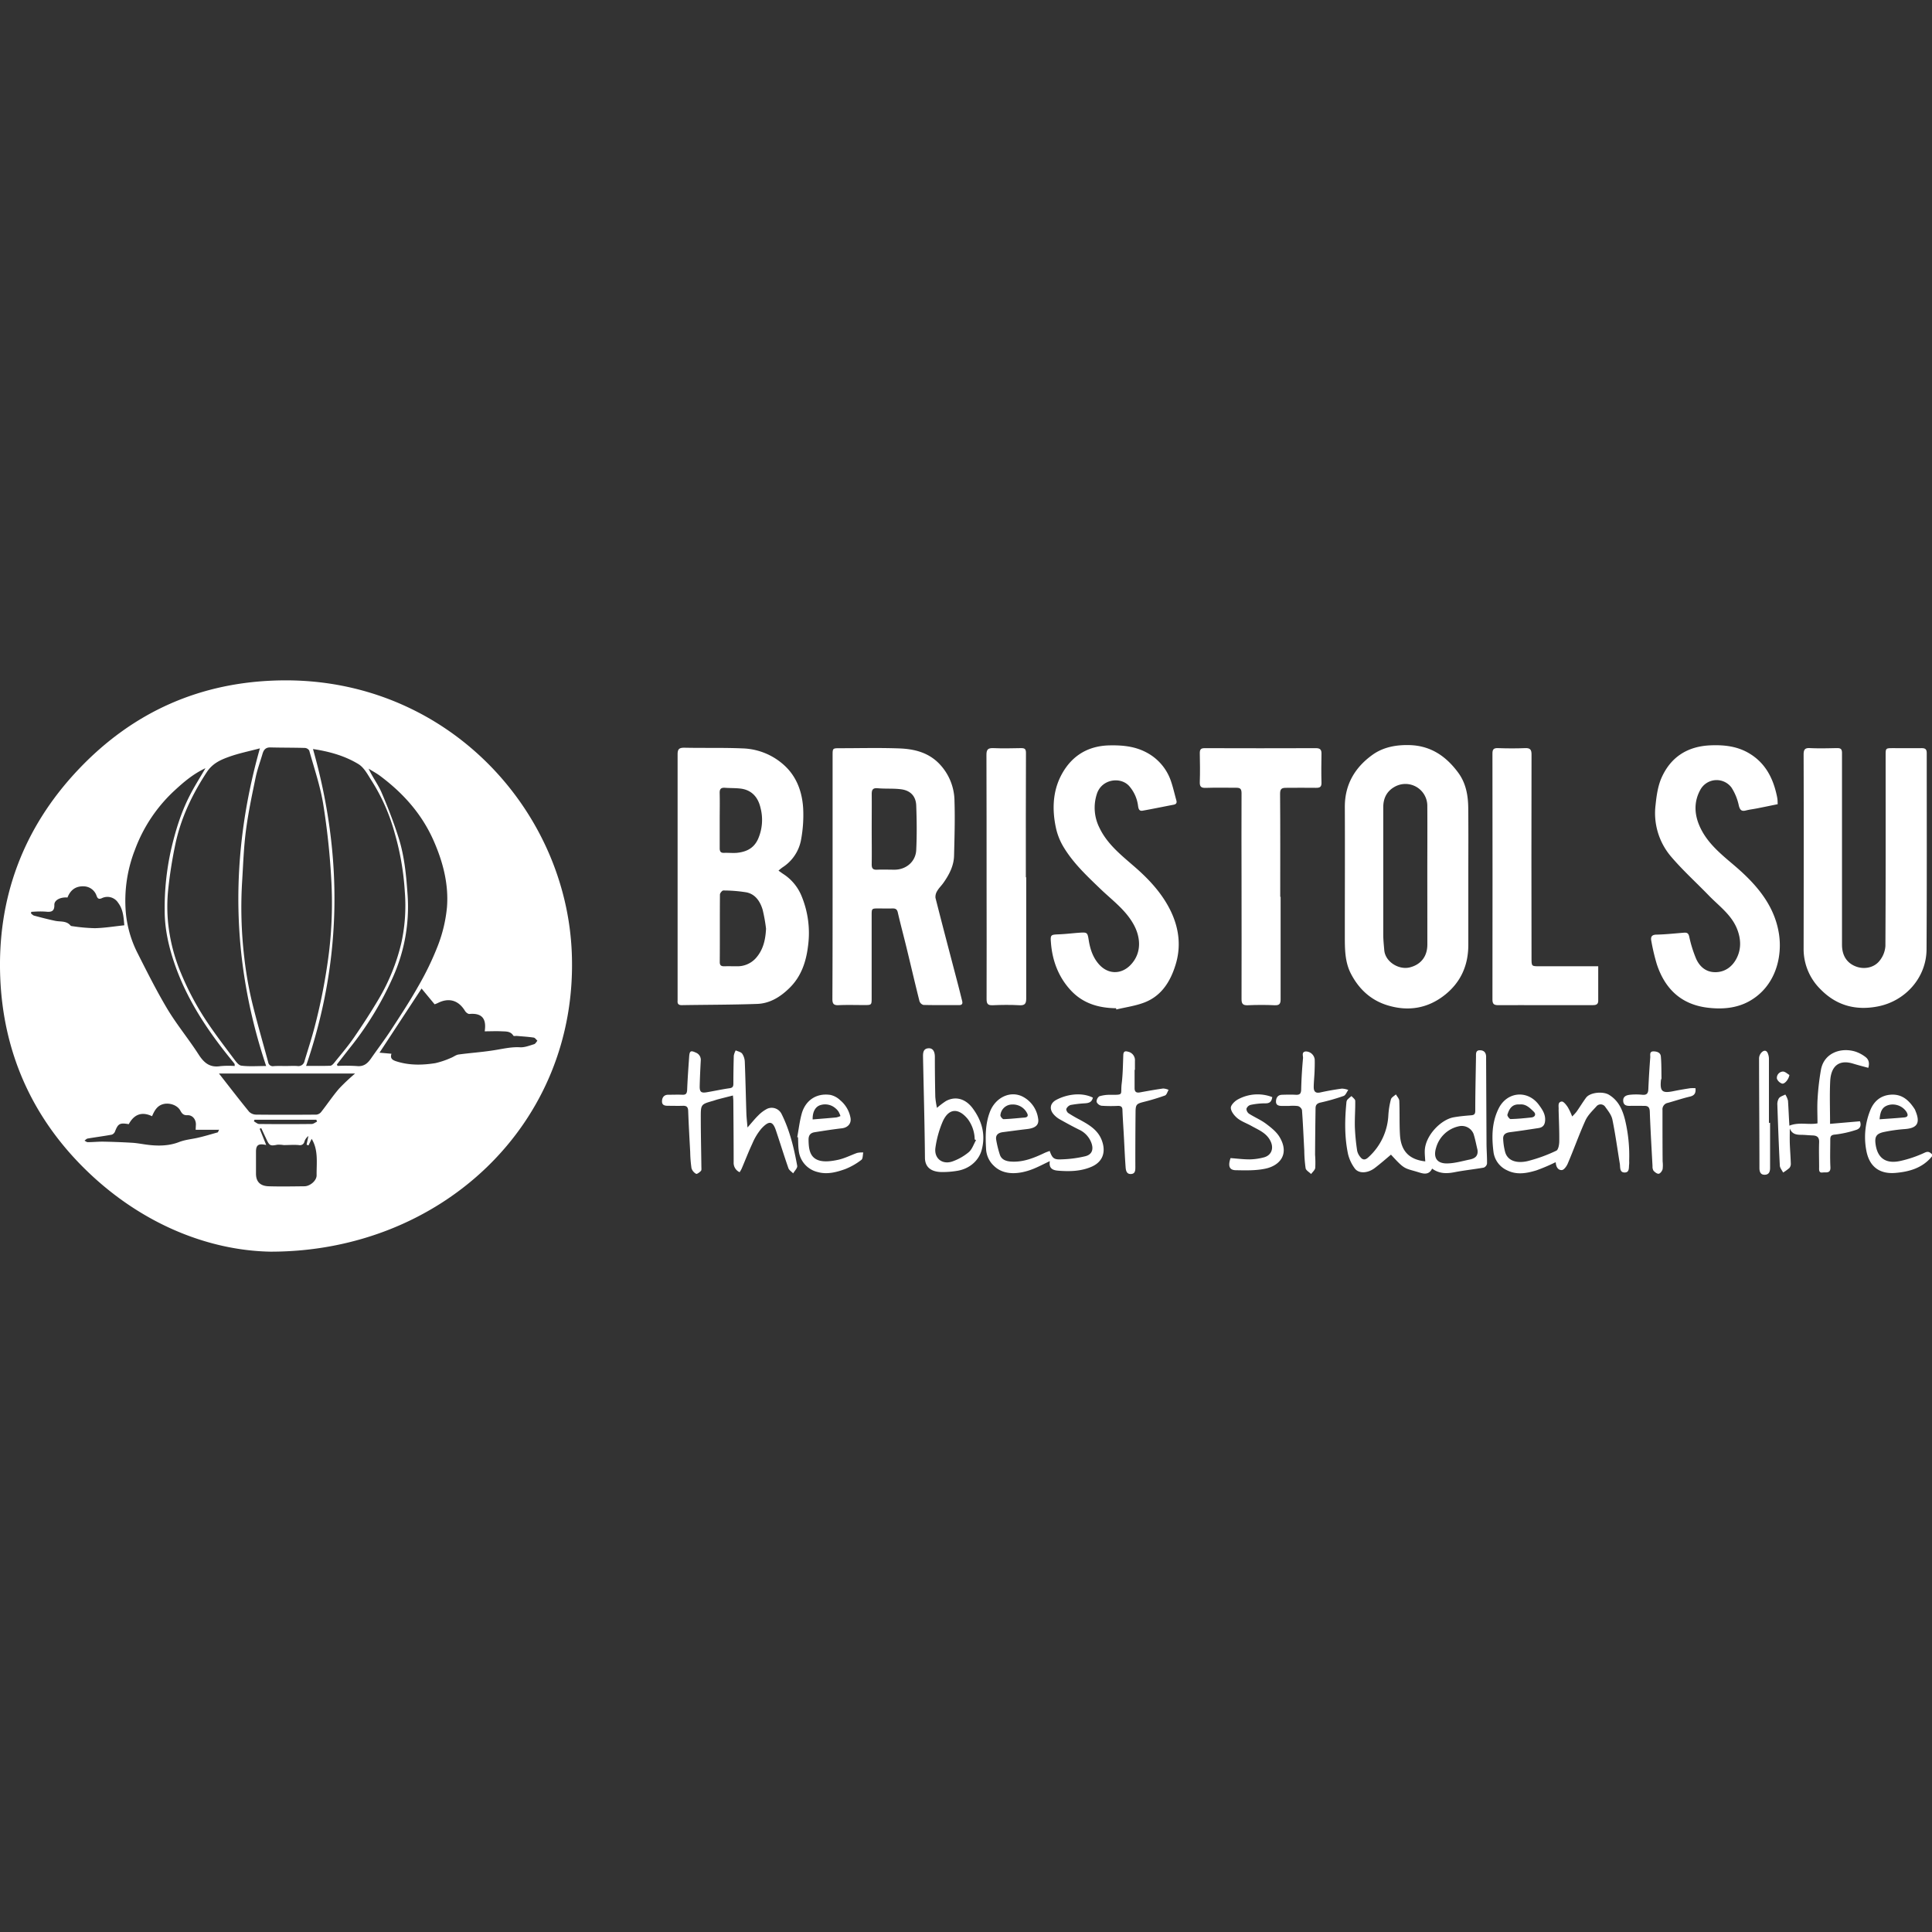 <svg id="Layer_1" data-name="Layer 1" xmlns="http://www.w3.org/2000/svg" viewBox="0 0 840 840"><rect x="0" y="0" width="840" height="840" fill="#333333" stroke="none"/><defs><style>.cls-1{fill:#fff;}</style></defs><g id="Ab3Xgh.tif"><path class="cls-1" d="M840,502.75c-4.11,5.12-10,6.73-16,7.22-6.4.5-11.08-2.32-12.5-9.45a31.11,31.11,0,0,1,1.6-17.64c1.53-3.93,4.43-6.61,9-6.93,5-.34,8,2.58,10.44,6.39a4.39,4.39,0,0,1,.26.63c2.34,5.52.54,7.58-4.72,7.94a68,68,0,0,0-8.77,1.22c-3.61.73-4.37,2.11-3.78,5.75,1.07,6.54,5.39,8.08,10.77,6.87a51.22,51.22,0,0,0,10.5-3.58c1.64-.77,2.26-.16,3.19.66Zm-22.79-16.1c3.69-.27,7.21-.48,10.71-.81,2-.19,1.61-1.44.87-2.59a7.19,7.19,0,0,0-7.36-2.88C818.68,481.05,817.53,482.67,817.21,486.65Z"/><path class="cls-1" d="M117.54,544.2c-27.5-.52-57.34-12.54-81.67-37C13.43,484.62,1.45,457,.12,425.31-1.33,390.56,10.05,360,34,334.66s53.52-38.33,88.28-38.84c71.73-1.06,124.09,56.16,126.34,118.91C251.32,488.61,191.8,544.29,117.54,544.2Zm6.71-80.72c1.68,0,3.36-.11,5,0a2.71,2.71,0,0,0,3.17-2.23c1.48-4.93,3.1-9.83,4.39-14.81A250.81,250.81,0,0,0,143,414.38a179.24,179.24,0,0,0,1-32.57,313.85,313.85,0,0,0-3.48-32.24c-1.29-7.87-3.92-15.53-6.07-23.25a2.43,2.43,0,0,0-1.89-1.13c-5-.14-10-.1-15-.22-2-.05-2.88,1-3.38,2.66-1,3.42-2.26,6.78-3,10.25-1.58,7.62-3.2,15.25-4.22,23-.95,7.17-1.21,14.43-1.64,21.66a186.2,186.2,0,0,0,.94,34.21,163.5,163.5,0,0,0,3.07,17.87c2.18,9.13,4.83,18.15,7.28,27.22a2,2,0,0,0,2.27,1.71C120.59,463.4,122.43,463.48,124.25,463.48ZM113,325.37c-4.81,1.28-9.28,2.17-13.52,3.71-3.62,1.3-7,2.81-9.48,6.49-6.44,9.8-11.4,20.18-13.79,31.64a194.94,194.94,0,0,0-3.12,19.92,73.1,73.1,0,0,0,0,14.11,76.53,76.53,0,0,0,5.8,22.36,121.07,121.07,0,0,0,11.32,21c3.59,5.34,7.5,10.46,11.36,15.61.93,1.23,2.14,3,3.39,3.12,3.35.44,6.79.15,10.76.15C100.35,417.66,99.85,371.92,113,325.37Zm23.08.29c13.1,46.31,12.7,92-3,137.77,3.85,0,7.18.06,10.49-.06.6,0,1.3-.73,1.74-1.28,2.89-3.6,5.92-7.12,8.54-10.92,3.81-5.54,7.49-11.2,10.91-17a87.12,87.12,0,0,0,9.78-24.4A75.66,75.66,0,0,0,176,387.66a116.54,116.54,0,0,0-4.4-25.45,83.05,83.05,0,0,0-9.91-22.58c-1.72-2.64-3.3-5.84-5.81-7.39C149.94,328.62,143.24,326.74,136.05,325.66ZM89.33,334C84,336.49,79.9,340,76,343.6a66.21,66.21,0,0,0-17.31,25.81,60.91,60.91,0,0,0-4,27.19,48.68,48.68,0,0,0,5.13,17.82c4.15,8.22,8.29,16.48,13,24.36,4.1,6.8,9.23,13,13.52,19.67,2.35,3.66,4.9,5.82,9.48,5.09a39.08,39.08,0,0,1,6.22-.06c0-.63,0-.81-.06-.92-.26-.38-.54-.73-.83-1.08-10.34-12.61-19.4-26-24.91-41.49-2.8-7.91-4.68-15.95-4.64-24.33a116.11,116.11,0,0,1,2.69-25.87c1.91-8.3,4.34-16.41,8.26-24C84.51,341.93,86.87,338.25,89.33,334Zm57.13,128.79.3.65a77.85,77.85,0,0,1,8.37.06c3,.33,4.66-1.11,6.18-3.29,2.85-4.11,5.89-8.09,8.62-12.27,4.09-6.27,8.21-12.54,11.88-19.06a126.6,126.6,0,0,0,8.59-17.79,62.33,62.33,0,0,0,3.94-16.7c.77-10-1.74-19.65-5.81-28.88-5.1-11.58-13.2-20.63-23.21-28.12-1.59-1.19-3.37-2.13-5.07-3.19,1.74,3.75,4.13,6.86,5.64,10.36,2.77,6.45,5.31,13,7.43,19.72,2.6,8.2,3.34,16.74,3.93,25.32a74.61,74.61,0,0,1-6.34,35.1,139.33,139.33,0,0,1-18.88,31C150.17,458.08,148.32,460.46,146.46,462.83Zm23.74-4.64c-.65,2,.34,2.72,2.06,3.28,5.62,1.82,11.33,1.7,17,.81a36.51,36.51,0,0,0,6.82-2.3c1.13-.42,2.16-1.31,3.31-1.46,4.94-.68,9.93-1,14.86-1.77,3.94-.57,7.77-1.6,11.85-1.37,2,.12,4.11-.74,6.12-1.34.58-.18,1-1,1.43-1.52-.54-.47-1-1.27-1.65-1.36-2.44-.36-4.91-.5-7.38-.72-.48,0-1.27.14-1.42-.1-1.22-2-3.22-1.81-5.05-1.9-2.45-.13-4.9,0-7.41,0,.88-5.71-1.38-8-6.64-7.55-.61.06-1.55-.7-1.93-1.33-2.81-4.63-7-5.88-11.85-3.41a11.44,11.44,0,0,1-1.36.54l-5.67-6.85L165,457.69Zm-15.85,8.59H95.2c4.33,5.53,8.65,11.16,13.13,16.65a4.5,4.5,0,0,0,3.12,1.23c8.7.09,17.41.07,26.11,0a3.09,3.09,0,0,0,2.05-1.12c2.66-3.38,5.07-7,7.86-10.24A88.59,88.59,0,0,1,154.35,466.78ZM85.07,491.21c.05-1.19.07-1.63.1-2.07.13-2.35-1.41-4.37-3.69-4.27-1.74.08-2.36-.71-3.07-2-1.33-2.44-4.79-3.51-7.43-2.82s-3.81,2.78-4.87,5.26c-4.58-2.19-7.9-.67-10.13,3.46-3.9-.7-4.68-.22-6,3.25a2.37,2.37,0,0,1-1.46,1.33c-3.46.63-7,1.08-10.42,1.67-.49.08-.91.6-1.36.91.47.24.95.67,1.42.66,2.26,0,4.52-.25,6.77-.22q6.14.12,12.26.47c1.87.1,3.74.42,5.61.7,5.1.78,10.35.86,15.06-1,2.64-1,5.19-1.22,7.79-1.78,3-.66,6-1.58,9-2.42.14,0,.2-.36.6-1.14Zm30.67,6.62c-3.38-.76-4.43,0-4.44,2.88,0,3.19,0,6.39,0,9.58,0,3.91,2.29,5.37,5.5,5.48,5.19.16,10.38.06,15.56,0,2.4,0,5.33-2.43,5.3-4.77-.06-5.41.83-11-2.16-15.85l-1.37,2.86-.83-.33.79-3.75a4.88,4.88,0,0,0-1.69,2.28,2,2,0,0,1-2.46,1.65c-2.17-.2-4.38,0-6.57,0a13.87,13.87,0,0,0-2.78-.16c-3,.61-3.43.46-4.72-2.3q-1.14-2.44-2.29-4.89l-.68.25ZM54.05,402.3c-.3-3.38-.46-6.83-2.66-9.75a5.53,5.53,0,0,0-7.19-2c-1.41.59-1.87-.06-2.28-1.27a6,6,0,0,0-5.33-3.91c-3.68-.21-6,1.62-7.25,4.86-3-.27-5.76,1.09-5.71,3.18.07,2.58-1.06,3.18-3.26,3-1-.09-2.09-.13-3.14-.12-1.21,0-2.42.1-3.64.16l-.12.7c.45.33.85.82,1.35.95,3,.81,6.08,1.61,9.16,2.26,2.29.49,4.9-.12,6.68,2.06a1.41,1.41,0,0,0,.85.27,75.82,75.82,0,0,0,9.7.87C45.38,403.48,49.54,402.78,54.05,402.3Zm83.8,85.37-.31-.83H110.65l-.26.7c.77.4,1.53,1.14,2.29,1.15q11.43.13,22.86,0C136.31,488.68,137.08,488,137.85,487.67Z"/><path class="cls-1" d="M338.48,378.53c.8.58,1.38,1,2,1.42a20.69,20.69,0,0,1,8.12,9.87,42.06,42.06,0,0,1,2.7,21.63c-.82,6.69-2.92,12.94-7.75,17.81-3.89,3.93-8.58,7-14.29,7.22-10.94.39-21.9.36-32.84.54-1.43,0-1.93-.58-1.81-1.91,0-.38,0-.76,0-1.14q0-52.94,0-105.88c0-2.24.49-3,2.89-3,8.44.19,16.91-.07,25.34.3a28.11,28.11,0,0,1,18.67,7.85c5,4.83,7.24,11.23,7.68,18a58.43,58.43,0,0,1-.91,13.9,18.08,18.08,0,0,1-8,11.94A22.21,22.21,0,0,0,338.48,378.53Zm-5.42,25.25a69.94,69.94,0,0,0-1.47-8.22c-1.07-3.59-3.13-6.76-7-7.57a62.18,62.18,0,0,0-10.13-.82c-.48,0-1.43,1.13-1.44,1.75-.09,9.8,0,19.6-.08,29.4,0,1.46.68,1.83,2,1.8,1.82-.05,3.65,0,5.48,0a10.76,10.76,0,0,0,8-3.31C331.8,413.17,332.82,408.69,333.06,403.78Zm-20.15-47.13c0,4,0,8.06,0,12.09,0,1.42.38,2.14,1.93,2.07,1.82-.07,3.66.13,5.47,0,4-.4,7.32-1.83,9.22-5.89a20.68,20.68,0,0,0,1.1-13.79c-1.05-4.5-3.81-7.72-8.76-8.28-2.18-.25-4.39-.17-6.58-.33-1.75-.13-2.45.44-2.39,2.31C313,348.74,312.91,352.7,312.91,356.65Z"/><path class="cls-1" d="M362,381.13q0-26.37,0-52.73c0-3,0-3.09,3-3.09,8.61,0,17.23-.23,25.82.08,6.43.22,12.59,1.63,17.43,6.55A23.67,23.67,0,0,1,415,348.38c.25,7.87,0,15.76-.19,23.65-.11,4.47-2.14,8.29-4.66,11.86-.83,1.18-1.92,2.19-2.63,3.43a4.74,4.74,0,0,0-.79,3.06c3.14,12.4,6.42,24.78,9.66,37.16.67,2.55,1.3,5.12,1.94,7.68.28,1.11,0,1.79-1.31,1.78-5.18,0-10.37.06-15.54-.07a2.58,2.58,0,0,1-1.71-1.64c-1.94-7.71-3.73-15.45-5.61-23.18-1.25-5.14-2.63-10.26-3.82-15.42-.34-1.49-1.12-1.75-2.42-1.71-2,.07-4,0-5.94,0-2.94,0-3,0-3,2.9v35.84c0,3.26,0,3.26-3.2,3.26-3.74,0-7.47-.12-11.2.05-2.18.1-2.68-.7-2.67-2.74C362,416.58,362,398.85,362,381.13Zm17-20.57c0,5.09.08,10.18,0,15.26,0,1.87.62,2.39,2.37,2.31,2.51-.11,5,0,7.53,0,5.05,0,9.21-3.48,9.46-8.55.31-6.43.24-12.9,0-19.34-.14-4-2.44-6.5-6.44-7.06-3.4-.47-6.89-.15-10.32-.47-2.22-.2-2.6.79-2.59,2.61C379.05,350.38,379,355.47,379,360.56Z"/><path class="cls-1" d="M638.4,381.34c0,9.81,0,19.63,0,29.44,0,8.8-3.17,16.1-10,21.63-7.55,6.08-16.14,7.48-25.3,4.63-7.14-2.22-12.29-7.05-15.71-13.62-2.71-5.2-2.68-10.93-2.68-16.6,0-18.7.08-37.4,0-56.09,0-9.63,4.38-17,11.86-22.43,4.76-3.48,10.44-4.51,16.36-4.34,9.2.28,15.84,4.88,21.09,12,3.4,4.62,4.3,10,4.35,15.47C638.47,361.4,638.4,371.37,638.4,381.34Zm-17.83-1c0-10.11.07-20.23,0-30.34a9.52,9.52,0,0,0-14.15-7.94c-3.44,1.88-5,5-5,8.87q0,27.72,0,55.44c0,2.26.25,4.52.44,6.78.43,5,6.27,8.64,11.07,7.46s7.66-4.74,7.66-9.92Q620.59,395.54,620.57,380.37Z"/><path class="cls-1" d="M784.23,370.57c0-14.15,0-28.3-.05-42.45,0-2.14.49-3,2.78-2.86,3.88.19,7.77.08,11.65,0,1.54,0,2.26.24,2.26,2.15,0,27.78,0,55.56,0,83.34,0,4.58,2,7.83,5.84,9.38,3.64,1.48,8.09.71,10.53-2.45a11.41,11.41,0,0,0,2.5-6.33c.16-27.61.11-55.23.1-82.84,0-3.23,0-3.23,3.23-3.23,4.11,0,8.23.05,12.34,0,1.61,0,2.3.4,2.3,2.17,0,28.45.08,56.91-.08,85.36-.08,12.17-9.11,22.38-21.08,24.75-9.7,1.92-18.11-.37-25-7.42a24.53,24.53,0,0,1-7.37-17.59Q784.22,391.56,784.23,370.57Z"/><path class="cls-1" d="M485.26,438.36c-7.57-.08-14.4-2.06-19.71-7.79s-8-12.82-8.61-20.58c-.3-3.67-.12-3.61,3.65-3.77,3-.13,5.89-.5,8.84-.7,3.26-.22,3.4-.06,3.91,3.14.61,3.87,1.77,7.52,4.41,10.53,4.11,4.67,9.89,4.48,13.87.28,5.12-5.41,4.2-12.56,1-18-3.53-6.11-9.24-10.23-14.19-15-6-5.76-12-11.38-16.24-18.58a27.48,27.48,0,0,1-3.1-8c-1.62-7.57-1.43-15.28,2-22.22,4.23-8.5,11.32-13.37,21.23-13.59,5.6-.12,11,.37,16,3A22.07,22.07,0,0,1,509,339.3c1,2.82,1.64,5.79,2.46,8.69.33,1.15-.12,1.69-1.25,1.9-4.47.85-8.93,1.78-13.41,2.58-1.59.29-1.83-.93-2-2.15a16.1,16.1,0,0,0-3.55-8.2c-3.6-4.61-12.31-3.62-14.39,3.18A19.33,19.33,0,0,0,478,359.86c3.28,6.89,9,11.54,14.54,16.34,6.67,5.71,12.67,12,16.52,20,3.62,7.58,4.52,15.46,2,23.44-2.22,7.14-6.09,13.37-13.46,16.21-3.9,1.51-8.16,2.07-12.26,3.06Z"/><path class="cls-1" d="M772.91,349.65c-3,.61-5.92,1.22-8.87,1.8-1.64.33-3.3.51-4.92.92-1.9.48-2.59-.14-3.1-2.08a23.45,23.45,0,0,0-3.19-7.86,8.06,8.06,0,0,0-13.64,1.12c-2.69,5-2.54,10.21-.36,15.35,3.08,7.24,8.94,12.06,14.76,17,9.57,8.08,17.89,17.33,19.87,30.14,1.59,10.24-1.63,22.93-12.86,29.24-5.54,3.11-11.87,3.62-18.2,2.84-11.54-1.42-18.54-8.24-22.06-18.94a90,90,0,0,1-2.35-9.92c-.34-1.64-.13-2.86,2.2-2.9,4-.08,8-.53,12-.84,1.45-.12,2,.35,2.32,2a52.73,52.73,0,0,0,2.65,8.63c1.4,3.69,4.15,6.33,8.07,6.52,4.3.22,7.77-2.06,9.78-5.94,2.13-4.12,1.94-8.46.29-12.71-2.44-6.27-7.89-10.08-12.36-14.69-5.43-5.61-11.25-10.87-16.31-16.8A29.11,29.11,0,0,1,719.81,350c.41-4,1-8.23,2.61-11.87,4-9,11.29-13.66,21.27-14.07,5.83-.24,11.44.35,16.6,3.35,6.78,3.94,10.25,10.12,12,17.49.19.81.38,1.62.49,2.44C772.88,348,772.87,348.71,772.91,349.65Z"/><path class="cls-1" d="M556.79,389.9c0,14.86,0,29.72,0,44.59,0,1.93-.52,2.66-2.58,2.57-3.88-.18-7.77-.17-11.65,0-2.05.09-2.77-.52-2.76-2.61.06-17.19,0-34.38,0-51.57,0-12.68-.08-25.37,0-38.05,0-2-.75-2.34-2.36-2.33-4.41,0-8.83-.1-13.25.05-2,.07-2.62-.58-2.54-2.58.15-4.18.08-8.37,0-12.55,0-1.54.45-2.13,2.09-2.13q24.21.08,48.43,0c1.79,0,2.42.66,2.39,2.42-.08,4.18-.12,8.37,0,12.55.06,1.93-.75,2.3-2.43,2.27-4.33-.08-8.68,0-13,0-1.89,0-2.59.47-2.57,2.62.12,14.93.06,29.87.06,44.81Z"/><path class="cls-1" d="M694.88,420.11c0,5.2,0,10.15,0,15.09,0,1.63-1.15,1.83-2.54,1.83-7.08,0-14.16,0-21.24,0-6.55,0-13.1-.05-19.65,0-1.8,0-2.56-.41-2.56-2.4q.07-53.5,0-107c0-1.75.48-2.42,2.34-2.36,3.95.14,7.92.17,11.87,0,2.28-.1,2.79.74,2.78,2.88q-.09,44.26,0,88.53c0,3.44,0,3.44,3.49,3.44h25.56Z"/><path class="cls-1" d="M446.18,381.44c0,17.57,0,35.14,0,52.71,0,2.19-.57,3.05-2.94,2.91-3.87-.21-7.77-.18-11.65,0-2.19.1-2.65-.72-2.64-2.74.07-16.51,0-33,0-49.52,0-18.87,0-37.73-.06-56.6,0-2.34.66-3,3-2.93,4,.18,8.07.08,12.11,0,1.5,0,2.08.36,2.07,2.09-.08,18-.05,36-.05,54.06Z"/><path class="cls-1" d="M622.66,508.09c-1.33,2.79-3.63,2.29-5.46,1.72-6.76-2.09-6.21-1-12.43-7.79-2.37,2-4.66,4-7.12,5.87-3.13,2.33-7,2.43-8.66.07a17.46,17.46,0,0,1-2.87-6.11c-1.58-7.41-1.46-14.92-.73-22.43a2.39,2.39,0,0,1,.42-1.29,16.26,16.26,0,0,1,1.81-1.58c.56.69,1.6,1.37,1.61,2.07.07,3.87-.28,7.75-.15,11.61a91.31,91.31,0,0,0,1,10.16,6.5,6.5,0,0,0,1.42,2.74c1.07,1.37,2.24,1.2,3.48,0a26.29,26.29,0,0,0,8.65-18.22,35.49,35.49,0,0,1,1.12-6.94c.23-.85,1.42-1.44,2.17-2.15.51.94,1.43,1.85,1.47,2.8.21,4.92,0,9.86.29,14.77.42,7,3.93,10.77,11,11.56-.08-1.52-.25-3-.22-4.49.14-6.68,7-13.7,12.59-14.68,2.49-.44,5-.67,7.54-.87,1.31-.1,1.82-.47,1.83-1.92,0-7.88.2-15.76.32-23.64,0-1.3-.15-2.79,1.83-2.71,1.75.06,2.55,1.13,2.57,2.83,0,.53,0,1.06,0,1.59q.08,17.91.17,35.8c0,3,.27,6.05.22,9.08a2.33,2.33,0,0,1-1.42,1.72c-4.23.74-8.52,1.17-12.74,2C629,510.31,625.78,510.37,622.66,508.09Zm19.73-8.15c-.57-2.34-1-4.73-1.74-7a5.52,5.52,0,0,0-6.33-3.26,13.13,13.13,0,0,0-9.94,9.38c-1.19,3.87,0,6.88,4.89,6.78,3.2-.06,6.39-1,9.57-1.66C641.09,503.74,642.78,502.79,642.39,499.94Z"/><path class="cls-1" d="M321.57,509.65a4.46,4.46,0,0,1-2.59-4.31c0-8.9-.07-17.79-.14-26.69,0-.66-.09-1.33-.17-2.35-2.31.59-4.4,1.11-6.49,1.66-.73.19-1.45.46-2.17.67-5.26,1.51-5.33,1.5-5.32,7.28,0,7.15.18,14.29.26,21.43,0,.6.13,1.4-.2,1.75-.56.61-1.74,1.47-2.1,1.26a4.24,4.24,0,0,1-2-2.42,55.51,55.51,0,0,1-.56-7c-.32-6-.67-11.94-.88-17.92-.06-1.7-.7-2.29-2.33-2.23-2.13.07-4.27,0-6.4,0-1.3,0-2.61-.18-2.65-1.8s.74-3,2.66-3,4.12-.09,6.17,0c1.6.07,2-.56,2.1-2.13.19-4.83.54-9.66.88-14.49.18-2.46.7-2.74,2.91-1.69a3.34,3.34,0,0,1,2.13,3.44c-.19,3.7-.38,7.4-.46,11.1-.05,2.56.61,3.1,3.1,2.68,3.29-.55,6.55-1.28,9.85-1.74,1.44-.2,1.69-.81,1.69-2.07q0-6,.18-12.09a8,8,0,0,1,.83-2.3c1,.46,2.29.68,2.84,1.45a6.93,6.93,0,0,1,1.12,3.63c.29,7.42.44,14.84.68,22.26.06,1.84.29,3.69.49,6.18,1.84-2.08,3.21-3.82,4.79-5.35a14.82,14.82,0,0,1,3.8-2.8,4.78,4.78,0,0,1,6.21,2.25c3.57,7.13,5.4,14.79,6.81,22.55.17,1-1.13,2.19-1.75,3.3-.72-.75-1.77-1.38-2.08-2.27-1.92-5.5-3.62-11.07-5.49-16.59-1.39-4.07-3.05-4-6.2-.66a25.31,25.31,0,0,0-4,6.6c-1.67,3.55-3.07,7.23-4.62,10.85A11.24,11.24,0,0,1,321.57,509.65Z"/><path class="cls-1" d="M676.27,505.34a78.69,78.69,0,0,1-8.31,3.53c-4.15,1.25-8.41,2.07-12.62,0a10.22,10.22,0,0,1-6-8.06c-.81-6.45-.75-12.88,2.27-18.91,3.67-7.33,12.65-8.12,17.5-1.49,1.43,1.95,2.81,3.94,2.69,6.6-.08,2-.91,3.16-2.87,3.45-4.12.63-8.23,1.27-12.37,1.79-1.92.24-3.16,1-3,3.07a26.83,26.83,0,0,0,.9,5.75c1.25,3.88,5.31,4.75,9.63,3.78a66.92,66.92,0,0,0,12.56-4.55c.88-.39,1.27-2.61,1.29-4,.06-4.53-.16-9-.28-13.58a1.85,1.85,0,0,1,0-.23c.14-1.35-.59-3.32,1.35-3.56.78-.1,2,1.47,2.66,2.49a27.52,27.52,0,0,1,1.88,4,21.49,21.49,0,0,0,1.85-2c1.43-2,2.72-4.18,4.21-6.18,1.71-2.29,7.29-2.86,9.94-1.25,4.15,2.52,5.87,6.45,7,10.94a66.61,66.61,0,0,1,1.78,17.84,10.26,10.26,0,0,1,0,1.36c-.21,1.5.25,3.71-2.05,3.65-2.15-.05-1.79-2.24-2-3.72-1.06-6.42-1.92-12.88-3.23-19.25-.4-2-1.83-3.79-3.06-5.48a2.4,2.4,0,0,0-4-.17c-1.73,1.88-3.68,3.78-4.7,6.05-2.77,6.13-5,12.49-7.66,18.69-.48,1.15-1.61,2.75-2.55,2.82-1.61.13-2.54-1.38-2.64-3.11A.34.34,0,0,0,676.27,505.34ZM660.76,480.2c-3.46-.26-4.62,2.07-5.37,4.46-.15.47.9,1.9,1.38,1.89,3-.07,6-.37,9-.69,1.68-.17,2.24-1.44,1-2.59C665.13,481.7,663.44,479.91,660.76,480.2Z"/><path class="cls-1" d="M475.16,477.23c-.43,2-1.79,2.36-3.42,2.47a50.19,50.19,0,0,0-6.26.73,3.15,3.15,0,0,0-1.84,1.66c-.19.42.31,1.49.8,1.82a57.08,57.08,0,0,0,5.09,2.95c4,2.19,7.92,4.45,9.6,9.17,1.77,5,.27,9.17-4.57,11.26-4.63,2-9.57,2.1-14.52,1.7-2.22-.18-4.12-.91-3.59-4.15-2.75,1.29-5.1,2.56-7.58,3.52-5.65,2.18-12.33,2.83-16.69-1.43a10.68,10.68,0,0,1-3.44-7.18c-.32-5.56-.38-11.09,1.68-16.4,2.4-6.19,8.79-9.25,14.13-6.6a12.63,12.63,0,0,1,6.79,9.46c.55,2.86-1.09,4.26-4.73,4.68s-7.07.9-10.6,1.35c-2,.27-3.3,1.24-2.86,3.45a44.31,44.31,0,0,0,1.62,6.49c.76,2.07,2.69,2.7,4.76,2.85,5.28.37,10-1.56,14.6-3.74.73-.34,1.5-.59,2.25-.88,1.16,3.22,1.86,3.86,5.34,3.65A50.37,50.37,0,0,0,472,502.68c2.85-.78,3.52-3,2.52-5.76a10.26,10.26,0,0,0-5.45-5.81c-2.85-1.42-5.65-2.95-8.42-4.51a10.23,10.23,0,0,1-2.31-1.84c-2.25-2.38-1.9-5.09,1-6.6C463.64,475.88,470.1,474.71,475.16,477.23Zm-34.8,3a5.1,5.1,0,0,0-5.4,4.71c0,.53.92,1.66,1.39,1.65,3-.09,6-.45,9-.68,1.61-.11,1.8-.95,1.1-2.12A6.87,6.87,0,0,0,440.36,480.21Z"/><path class="cls-1" d="M778,489.42c4.17-1.67,8.33-.27,12.22-1,0-3.68-.2-7.3.05-10.9A105.71,105.71,0,0,1,791.74,465c1.38-7.23,8.71-9.74,15-7.77a15.1,15.1,0,0,1,4.33,2.32c1.44,1.08,1.84,2.68,1.23,4.73-2.25-.62-4.42-1.16-6.56-1.82-6-1.86-9.66.86-10,7.61-.29,6.07-.06,12.16-.06,18.56l13-1.12c.72,1.94,0,3.27-1.74,3.77a46.21,46.21,0,0,1-9,2c-2.1.14-2.17,1-2.17,2.51,0,3.88-.15,7.77.06,11.64.17,2.94-2,2.16-3.39,2.35-1.76.25-1.52-1.26-1.52-2.38,0-3.56-.13-7.13,0-10.68.11-2.24-.87-3-2.88-3.06-1.59-.05-3.17-.23-4.75-.26-2.14,0-4.15-.21-5.12-2.77,0,2.14-.06,4.28,0,6.42.11,3,.35,5.9.44,8.85a2.81,2.81,0,0,1-.59,1.9,20.78,20.78,0,0,1-2.75,2c-.5-1-1.38-2-1.43-3-.46-8.77-.78-17.55-1.07-26.33a5,5,0,0,1,.69-3c.6-.77,1.81-1.08,2.76-1.59a9.12,9.12,0,0,1,1.17,2.68C777.63,482.09,777.75,485.65,778,489.42Z"/><path class="cls-1" d="M407.38,481.68a34.5,34.5,0,0,1,3.86-2.94c4.14-2.28,8.57-1.12,11.77,3.27,3.92,5.38,5.61,11.31,3.8,18-1.28,4.73-5.49,8.36-11.05,9.11a37.12,37.12,0,0,1-7.05.44c-3.59-.23-6.52-1.83-6.56-6.2-.13-14.72-.55-29.43-.84-44.15,0-1.7.23-3.31,2.4-3.44,1.79-.1,2.73,1.27,2.75,3.66,0,5.84.06,11.69.19,17.53A36.83,36.83,0,0,0,407.38,481.68Zm17,14.05-.6-.33a15.19,15.19,0,0,0-3-8.85c-4.08-5-8.36-4.73-10.94,1.16A44.67,44.67,0,0,0,406.71,499c-.66,4.6,2.92,7.47,7.31,6a23.17,23.17,0,0,0,7.19-4.07C422.67,499.68,423.33,497.49,424.35,495.73Z"/><path class="cls-1" d="M346.63,494.43c.61-3.33,1-6.71,1.88-10,1.58-6,6.44-9.27,12.48-8.39a8.9,8.9,0,0,1,4.3,2.31,12.91,12.91,0,0,1,4.53,7.9c.3,2.36-1.29,4-3.71,4.31-4,.46-7.94,1.08-11.9,1.71-1.8.28-2.69,1.27-2.66,3.28.05,3.82.42,7.73,4.59,9,2.51.74,5.56.28,8.23-.28,2.85-.61,5.51-2,8.29-3a10.68,10.68,0,0,1,2.67-.2c-.25,1.11-.13,2.72-.82,3.22a28.74,28.74,0,0,1-7,4c-3.82,1.36-7.82,2.46-12,1.29a10.78,10.78,0,0,1-8.25-9.46c-.25-1.86-.2-3.76-.29-5.65Zm6.7-7.72c3.53-.29,6.91-.55,10.28-.87a8.21,8.21,0,0,0,1.81-.61,11.92,11.92,0,0,0-.77-1.79,6.42,6.42,0,0,0-1.35-1.54,6.83,6.83,0,0,0-6.84-1.34C354.38,481.31,353.23,483.65,353.33,486.71Z"/><path class="cls-1" d="M737.17,473.14c.21,2.14-.44,3.17-2.41,3.64-3.24.76-6.4,1.84-9.61,2.73a2.85,2.85,0,0,0-2.33,3.12c0,7.43,0,14.86.06,22.3a14.26,14.26,0,0,1,0,3.39c-.21.81-1,1.89-1.69,2s-1.68-.67-2.27-1.31a3.42,3.42,0,0,1-.43-1.95c-.43-7.93-.9-15.85-1.19-23.78-.07-1.82-.73-2.48-2.4-2.47-2.06,0-4.11-.05-6.16,0-1.67.06-2.94-.32-3-2.25s1.49-2.4,2.89-2.57a27,27,0,0,1,5.47,0c1.93.17,2.5-.67,2.57-2.45q.3-6.9.83-13.78c.08-1-.46-2.6,1.34-2.64,1.5,0,3.12.47,3.27,2.19.28,3.14.22,6.31.28,9.47,0,.29-.21.58-.24.88-.48,4.84.56,5.75,5.32,4.78,2.45-.51,4.92-.91,7.4-1.3A15.24,15.24,0,0,1,737.17,473.14Z"/><path class="cls-1" d="M493.3,465.17c0,2.65,0,5.3,0,7.94,0,1.62.77,2.13,2.33,1.84,3.36-.62,6.72-1.22,10.1-1.69a6.63,6.63,0,0,1,2.35.6c-.51.84-.84,2.18-1.57,2.44a94.89,94.89,0,0,1-9.35,2.82c-3,.78-3.41,1.12-3.44,4.33-.07,7.94-.12,15.89-.09,23.83,0,1.58,0,3.08-1.94,3.16s-2.2-1.65-2.3-3.06c-.32-4.31-.49-8.64-.73-12.95-.21-3.93-.49-7.86-.64-11.79,0-1.41-.64-1.85-2-1.82a59.7,59.7,0,0,1-7.08-.06,2.91,2.91,0,0,1-2.15-1.64,2.8,2.8,0,0,1,1.18-2.47,15.3,15.3,0,0,1,4.88-.64c6,0,4.24.09,4.84-4.86.51-4.12.54-8.3.7-12.46.06-1.55.75-1.81,2.06-1.43a3.77,3.77,0,0,1,3,4c0,1.3,0,2.59,0,3.88Z"/><path class="cls-1" d="M560.47,480.84h-3c-1.39,0-2.75-.21-2.69-2,.05-1.59.83-2.8,2.63-2.85,2-.06,4-.11,5.94,0,1.78.1,2.34-.5,2.38-2.33.1-4.53.39-9.07.8-13.58.09-1-.76-2.74,1.21-2.93a3.94,3.94,0,0,1,3.87,3.46c.06,1.82,0,3.65-.07,5.47-.09,2.18-.33,4.36-.36,6.54,0,1.83.7,2.83,2.84,2.36,3.11-.69,6.25-1.24,9.4-1.67a8.64,8.64,0,0,1,2.78.58c-.66.9-1.15,2.29-2,2.6a87.49,87.49,0,0,1-10.06,2.88c-1.5.33-2.14,1.05-2.16,2.41q-.15,10.14-.21,20.28a45,45,0,0,1,.08,5.68c-.12,1-1.17,1.81-1.8,2.71-.83-.84-2.21-1.56-2.39-2.52a58.57,58.57,0,0,1-.58-7.63c-.32-5.89-.56-11.79-1-17.68a2.66,2.66,0,0,0-1.75-1.72A17.8,17.8,0,0,0,560.47,480.84Z"/><path class="cls-1" d="M553.16,477c-.29,1.95-1.1,2.74-3,2.71a30.8,30.8,0,0,0-6.47.69,2.67,2.67,0,0,0-1.76,1.7,2.71,2.71,0,0,0,1.14,2.13c2.42,1.55,5.14,2.67,7.42,4.39s4.66,3.6,6,6c4.17,7.28-.13,12.1-6.09,13.44-4.2.94-8.69.81-13,.73-2.93,0-3.56-1.83-2.38-5.27,2.78.2,5.55.57,8.32.56a25.87,25.87,0,0,0,6.05-.84c3.41-.84,4.56-3.94,3-7.11-1.71-3.52-5.09-4.81-8.17-6.53-2-1.15-4.35-1.93-6.15-3.36-1.37-1.11-2.84-2.94-2.93-4.53-.06-1.21,1.72-3,3.11-3.72A17.78,17.78,0,0,1,553.16,477Z"/><path class="cls-1" d="M769.6,488.16c0,6.53,0,13.07,0,19.6,0,1.72-.5,2.95-2.3,3s-2.33-1.2-2.33-2.93c0-15.91-.15-31.82-.16-47.73a3.92,3.92,0,0,1,1.12-2.55c1.06-1.05,2.23-1,2.78.67a6.23,6.23,0,0,1,.39,2q0,14,0,28Z"/><path class="cls-1" d="M778,467.38c-.29,1.91-2.12,4.1-3.25,3.73a3.76,3.76,0,0,1-2.18-2.1,2.76,2.76,0,0,1,2.74-3.12C776.27,466,777.12,466.86,778,467.38Z"/></g></svg>